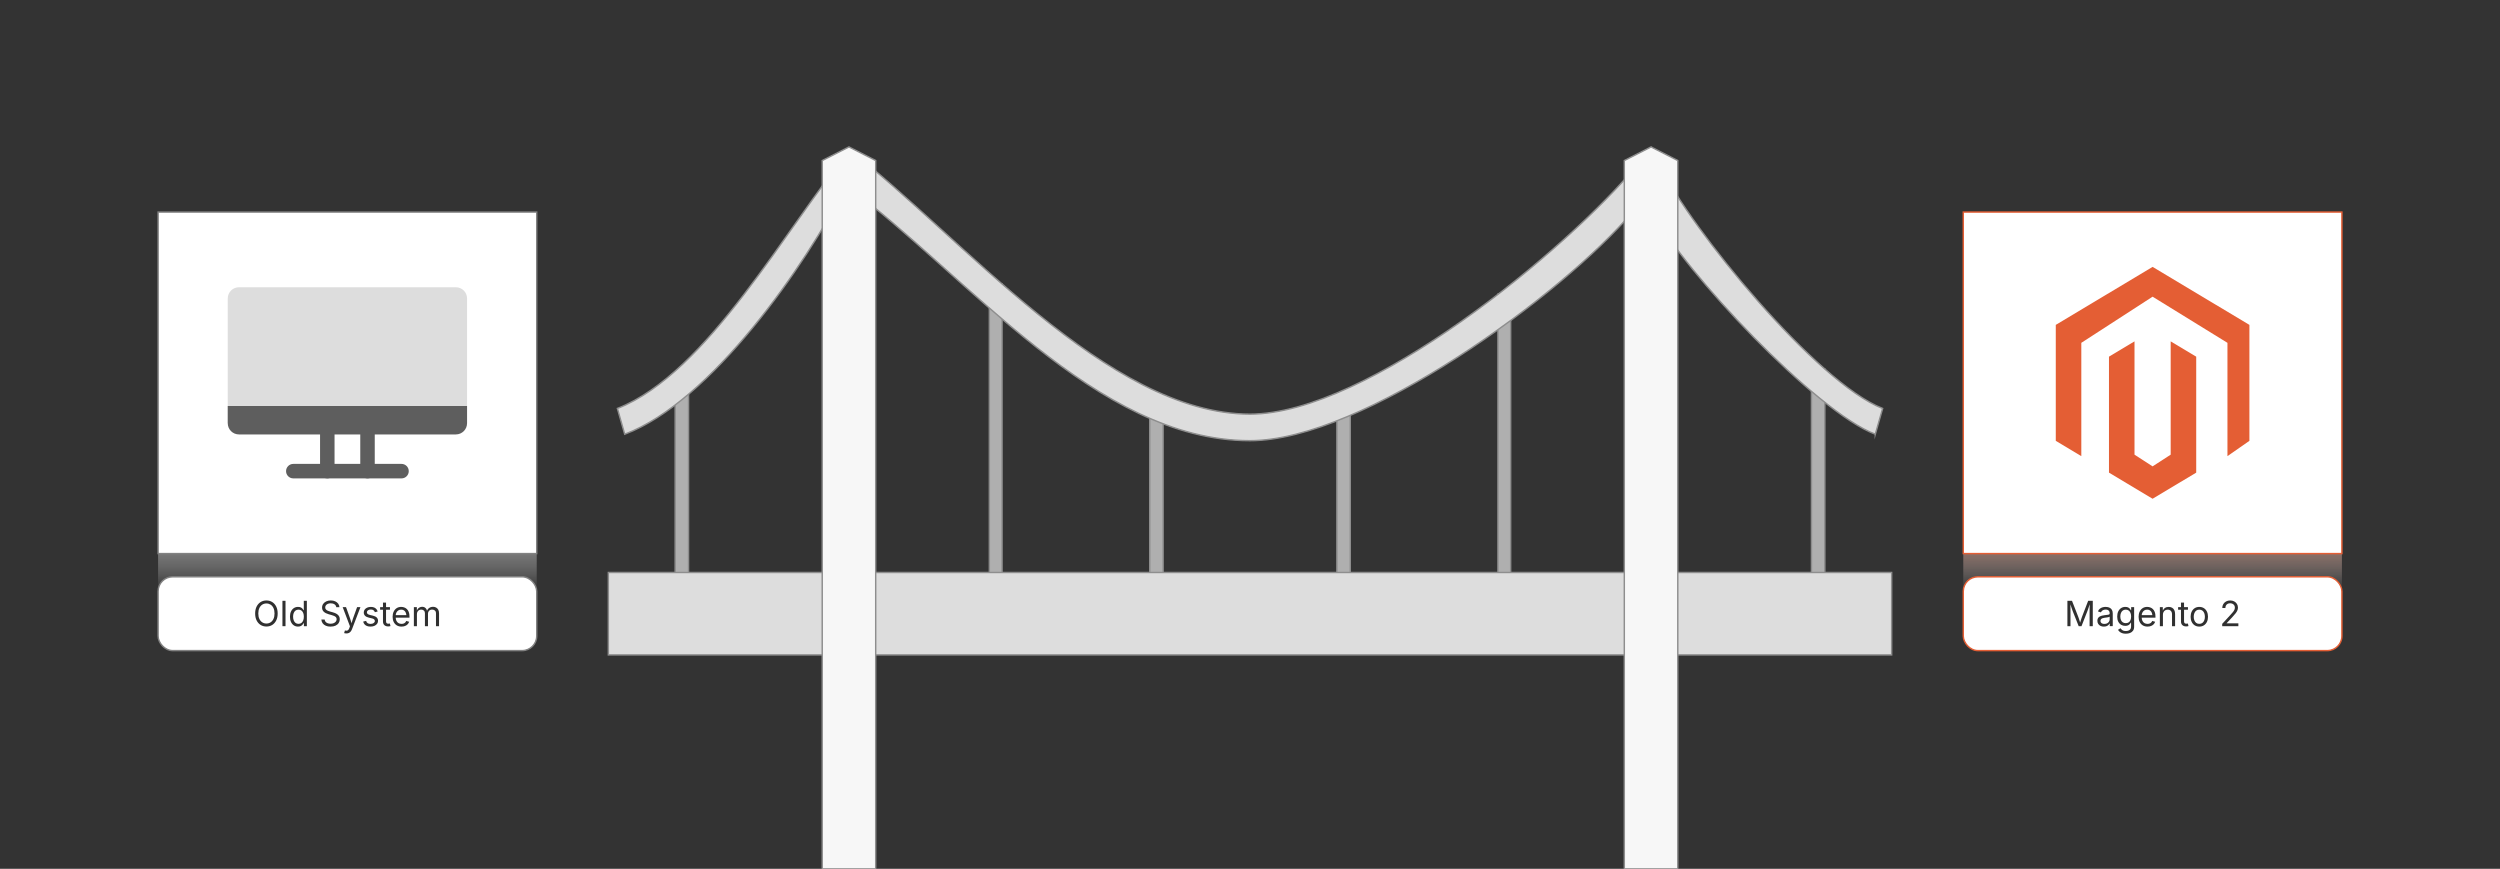 <?xml version="1.0" encoding="UTF-8"?><svg id="_02-Migration-Planning" xmlns="http://www.w3.org/2000/svg" xmlns:xlink="http://www.w3.org/1999/xlink" viewBox="0 0 860 298.867"><rect x="0" y="0" width="860" height="298.867" fill="#333333" stroke="none"/><defs><linearGradient id="linear-gradient" x1="740.492" y1="203.42" x2="740.492" y2="175.199" gradientUnits="userSpaceOnUse"><stop offset="0" stop-color="#fff" stop-opacity="0"/><stop offset="1" stop-color="#e45e34"/></linearGradient><linearGradient id="linear-gradient-2" x1="119.508" y1="203.42" x2="119.508" y2="175.199" gradientUnits="userSpaceOnUse"><stop offset="0" stop-color="#fff" stop-opacity="0"/><stop offset="1" stop-color="#828282"/></linearGradient></defs><g id="Layer_1"><g id="_459941840"><path id="_459942488" d="M400.109,139.186v58.512h-4.599v-58.512h4.599Z" fill="#afafaf" stroke="#8e8e8e" stroke-miterlimit="10" stroke-width=".5"/><path id="_459942440" d="M464.489,139.186v58.512h-4.599v-58.512h4.599Z" fill="#afafaf" stroke="#8e8e8e" stroke-miterlimit="10" stroke-width=".5"/><path id="_459942152" d="M236.859,134.076v63.622h-4.599v-63.622h4.599Z" fill="#afafaf" stroke="#8e8e8e" stroke-miterlimit="10" stroke-width=".5"/><path id="_459942704" d="M519.664,101.178v96.848h-4.374v-96.848h4.374Z" fill="#afafaf" stroke="#8e8e8e" stroke-miterlimit="10" stroke-width=".5"/><path id="_459942296" d="M627.74,126.939v70.759h-4.599v-70.759h4.599Z" fill="#afafaf" stroke="#8e8e8e" stroke-miterlimit="10" stroke-width=".5"/><path id="_459942752" d="M344.71,97.67v106.127h-4.374v-106.127h4.374Z" fill="#afafaf" stroke="#8e8e8e" stroke-miterlimit="10" stroke-width=".5"/><path id="_459942584" d="M650.73,225.29H209.27v-28.356h441.46v28.356Z" fill="#ddd" stroke="#8e8e8e" stroke-miterlimit="10" stroke-width=".5"/><path id="_459942056" d="M645.105,149.373l2.521-8.861c-22.716-8.877-66.089-61.798-76.443-83.264l-3.103-6.434-4.544,5.525c-24.322,29.57-93.175,86.122-133.534,86.122-49.023,0-99.365-61.302-137.695-90.795-21.609,26.096-48.822,76.69-79.928,88.845l2.522,8.861c29.624-11.107,62.201-57.883,76.252-85.544,41.869,31.115,85.901,87.758,138.814,87.758h.072c38.706,0,107.438-50.192,131.53-78.64l4.474-5.282,3.135,6.172c9.73,19.153,55.667,67.94,75.927,75.536l0-0Z" fill="#ddd" fill-rule="evenodd" stroke="#8e8e8e" stroke-miterlimit="10" stroke-width=".5"/><path id="_459941960" d="M577.158,55.228v243.639h-18.394V55.228l9.194-4.685,9.2,4.685Z" fill="#f7f7f7" stroke="#8e8e8e" stroke-miterlimit="10" stroke-width=".5"/><path id="_459941912" d="M301.241,55.228v243.639h-18.395V55.228l9.196-4.685,9.198,4.685Z" fill="#f7f7f7" stroke="#8e8e8e" stroke-miterlimit="10" stroke-width=".5"/></g></g><rect x="675.368" y="175.199" width="130.249" height="28.22" fill="url(#linear-gradient)" stroke-width="0"/><rect x="675.368" y="198.42" width="130.249" height="25.384" rx="5" ry="5" fill="#fff" stroke="#e45e34" stroke-miterlimit="10" stroke-width=".5"/><rect x="675.368" y="72.948" width="130.249" height="117.486" fill="#fff" stroke="#e45e34" stroke-miterlimit="10" stroke-width=".5"/><g id="LOGO"><polygon points="773.796 111.757 773.796 151.647 766.243 156.91 766.243 117.934 740.492 102.058 715.972 117.934 715.972 156.91 707.189 151.647 707.189 111.757 740.492 91.811 773.796 111.757" fill="#e45e34" stroke-width="0"/><polygon points="755.497 122.692 755.497 162.583 749.422 166.22 740.492 171.571 731.555 166.22 725.488 162.583 725.488 122.692 734.271 117.429 734.271 156.405 740.492 160.431 746.714 156.405 746.714 117.429 755.497 122.692" fill="#e45e34" stroke-width="0"/></g><path d="M711.187,215.407v-8.73h1.582l2.15,5.508c.051.129.108.29.173.483s.133.403.205.63.142.452.208.677.125.433.176.624h-.246c.055-.18.115-.38.182-.601s.136-.445.208-.674.142-.442.208-.642.125-.365.176-.498l2.121-5.508h1.588v8.73h-1.096v-4.986c0-.18.001-.385.003-.615s.006-.473.012-.727.012-.512.018-.773.011-.516.015-.762h.094c-.082.27-.169.544-.261.823s-.182.549-.27.809-.171.497-.249.712-.145.393-.199.533l-1.951,4.986h-.967l-1.98-4.986c-.055-.137-.119-.31-.193-.519s-.155-.441-.243-.697-.179-.525-.272-.809-.189-.567-.287-.853h.105c.008.219.015.455.021.709s.011.511.015.771.008.51.012.75.006.456.006.647v4.986h-1.061Z" fill="#303030" stroke-width="0"/><path d="M723.731,215.559c-.414,0-.79-.078-1.128-.234s-.606-.385-.806-.686-.299-.666-.299-1.096c0-.375.074-.68.223-.914s.347-.419.595-.554.522-.235.823-.302.604-.119.908-.158c.391-.051.709-.09.955-.117s.429-.074.548-.141.179-.18.179-.34v-.035c0-.273-.051-.505-.152-.694s-.254-.335-.457-.437-.457-.152-.762-.152c-.312,0-.58.049-.803.146s-.403.22-.542.366-.243.296-.313.448l-1.014-.334c.168-.398.395-.71.68-.935s.6-.384.943-.478.684-.141,1.02-.141c.219,0,.468.026.747.079s.549.157.809.313.475.388.645.694.255.716.255,1.228v4.318h-1.037v-.891h-.07c-.074.152-.193.31-.357.472s-.377.298-.639.407-.578.164-.949.164ZM723.913,214.628c.391,0,.721-.076.99-.229s.475-.351.615-.595.211-.499.211-.765v-.908c-.043.051-.137.097-.281.138s-.31.077-.495.108-.365.058-.539.079-.312.038-.413.05c-.254.031-.491.085-.712.161s-.397.188-.53.334-.199.345-.199.595c0,.227.059.416.176.568s.277.268.48.346.436.117.697.117Z" fill="#303030" stroke-width="0"/><path d="M731.29,217.997c-.484,0-.903-.062-1.257-.185s-.647-.286-.882-.489-.42-.424-.557-.662l.855-.551c.094.125.21.264.349.416s.326.282.562.39.546.161.929.161c.523,0,.954-.125,1.292-.375s.507-.645.507-1.184v-1.312h-.1c-.074.125-.179.273-.313.445s-.328.323-.58.454-.589.196-1.011.196c-.523,0-.994-.124-1.412-.372s-.748-.61-.99-1.087-.363-1.057-.363-1.74c0-.676.119-1.263.357-1.761s.567-.884.987-1.157.901-.41,1.444-.41c.422,0,.759.069,1.011.208s.446.298.583.478.242.328.316.445h.1v-1.049h1.025v6.721c0,.562-.127,1.022-.381,1.38s-.597.62-1.028.788-.913.252-1.444.252ZM731.261,214.364c.398,0,.734-.091,1.008-.272s.48-.443.621-.785.211-.751.211-1.228c0-.465-.069-.874-.208-1.228s-.345-.631-.618-.832-.611-.302-1.014-.302c-.414,0-.76.106-1.037.319s-.485.497-.624.853-.208.752-.208,1.189c0,.449.07.846.211,1.189s.35.612.627.806.621.29,1.031.29Z" fill="#303030" stroke-width="0"/><path d="M738.749,215.548c-.633,0-1.179-.141-1.638-.422s-.812-.674-1.061-1.178-.372-1.092-.372-1.764.121-1.264.363-1.775.585-.912,1.028-1.201.962-.434,1.556-.434c.348,0,.69.058,1.028.173s.645.301.92.557.495.593.659,1.011.246.93.246,1.535v.439h-5.086v-.891h4.518l-.492.328c0-.43-.067-.812-.202-1.146s-.335-.596-.601-.785-.596-.284-.99-.284-.732.097-1.014.29-.496.445-.645.756-.223.644-.223.999v.592c0,.484.084.896.252,1.233s.403.594.706.768.653.261,1.052.261c.258,0,.492-.037.703-.111s.393-.187.545-.337.27-.337.352-.56l1.02.281c-.102.328-.273.617-.516.867s-.542.445-.899.586-.761.211-1.21.211Z" fill="#303030" stroke-width="0"/><path d="M744.046,211.481v3.926h-1.055v-6.551h1.014l.006,1.588h-.146c.199-.605.483-1.035.853-1.289s.802-.381,1.298-.381c.441,0,.828.091,1.16.272s.591.455.776.82.278.825.278,1.38v4.16h-1.055v-4.072c0-.504-.132-.898-.396-1.184s-.624-.428-1.081-.428c-.312,0-.594.068-.844.205s-.447.336-.592.598-.217.58-.217.955Z" fill="#303030" stroke-width="0"/><path d="M752.659,208.856v.902h-3.387v-.902h3.387ZM750.257,207.298h1.055v6.41c0,.293.06.507.179.642s.317.202.595.202c.066,0,.151-.008.255-.023s.198-.031.284-.047l.217.891c-.109.039-.233.068-.372.088s-.276.029-.413.029c-.566,0-1.008-.149-1.324-.448s-.475-.716-.475-1.251v-6.492Z" fill="#303030" stroke-width="0"/><path d="M756.556,215.548c-.594,0-1.114-.141-1.562-.422s-.796-.676-1.046-1.184-.375-1.098-.375-1.77c0-.684.125-1.28.375-1.79s.599-.905,1.046-1.187.968-.422,1.562-.422c.598,0,1.121.141,1.57.422s.799.677,1.049,1.187.375,1.106.375,1.79c0,.672-.125,1.262-.375,1.77s-.6.902-1.049,1.184-.973.422-1.57.422ZM756.556,214.604c.441,0,.805-.113,1.09-.34s.496-.524.633-.894.205-.769.205-1.198c0-.434-.068-.837-.205-1.21s-.348-.674-.633-.902-.648-.343-1.09-.343c-.438,0-.797.114-1.078.343s-.49.528-.627.899-.205.775-.205,1.213c0,.43.068.829.205,1.198s.346.667.627.894.641.34,1.078.34Z" fill="#303030" stroke-width="0"/><path d="M764.437,215.407v-.803l2.9-3.146c.324-.352.594-.66.809-.926s.377-.519.486-.759.164-.495.164-.765c0-.305-.072-.568-.217-.791s-.34-.394-.586-.513-.525-.179-.838-.179c-.332,0-.62.067-.864.202s-.433.324-.565.568-.199.53-.199.858h-1.066c0-.516.119-.969.357-1.359s.562-.694.973-.911.875-.325,1.395-.325.979.108,1.38.325.715.509.943.876.343.779.343,1.236c0,.316-.057.624-.17.923s-.312.638-.598,1.017-.686.842-1.201,1.389l-1.91,2.033v.07h4.025v.979h-5.561Z" fill="#303030" stroke-width="0"/><rect x="54.383" y="175.199" width="130.249" height="28.22" fill="url(#linear-gradient-2)" stroke-width="0"/><rect x="54.383" y="198.42" width="130.249" height="25.384" rx="5" ry="5" fill="#fff" stroke="#828282" stroke-miterlimit="10" stroke-width=".5"/><rect x="54.383" y="72.948" width="130.249" height="117.486" fill="#fff" stroke="#828282" stroke-miterlimit="10" stroke-width=".5"/><path d="M91.652,215.524c-.746,0-1.411-.181-1.995-.542s-1.044-.877-1.38-1.547-.504-1.466-.504-2.388c0-.926.168-1.724.504-2.394s.796-1.187,1.38-1.55,1.249-.545,1.995-.545,1.41.182,1.992.545,1.04.88,1.374,1.55.501,1.468.501,2.394c0,.922-.167,1.718-.501,2.388s-.792,1.186-1.374,1.547-1.246.542-1.992.542ZM91.652,214.493c.52,0,.989-.132,1.409-.396s.754-.652,1.002-1.166.372-1.142.372-1.884c0-.75-.124-1.382-.372-1.896s-.582-.902-1.002-1.166-.89-.396-1.409-.396c-.523,0-.996.133-1.418.398s-.757.655-1.005,1.169-.372,1.144-.372,1.89c0,.742.124,1.369.372,1.881s.583.9,1.005,1.166.895.398,1.418.398Z" fill="#303030" stroke-width="0"/><path d="M98.215,206.677v8.73h-1.055v-8.73h1.055Z" fill="#303030" stroke-width="0"/><path d="M102.521,215.548c-.543,0-1.023-.139-1.441-.416s-.744-.67-.979-1.178-.352-1.109-.352-1.805c0-.691.118-1.29.354-1.796s.563-.896.981-1.169.898-.41,1.441-.41c.426,0,.764.07,1.014.211s.442.3.577.478.237.325.308.442h.082v-3.229h1.055v8.73h-1.02v-1.014h-.117c-.07.121-.175.272-.313.454s-.334.344-.586.486-.587.214-1.005.214ZM102.68,214.604c.398,0,.734-.104,1.008-.313s.48-.499.621-.87.211-.799.211-1.283-.069-.907-.208-1.269-.345-.644-.618-.847-.611-.305-1.014-.305c-.414,0-.759.107-1.034.322s-.481.505-.618.87-.205.774-.205,1.228c0,.457.069.872.208,1.245s.347.67.624.891.619.331,1.025.331Z" fill="#303030" stroke-width="0"/><path d="M113.713,215.559c-.629,0-1.175-.102-1.638-.305s-.825-.487-1.087-.853-.41-.792-.445-1.28h1.143c.031.328.143.599.334.812s.437.371.735.475.618.155.958.155c.395,0,.749-.064,1.063-.193s.563-.311.747-.545.275-.506.275-.814c0-.281-.079-.51-.237-.686s-.368-.32-.63-.434-.549-.213-.861-.299l-1.055-.299c-.703-.199-1.25-.484-1.641-.855s-.586-.846-.586-1.424c0-.492.133-.923.398-1.292s.625-.655,1.078-.858.961-.305,1.523-.305c.574,0,1.082.102,1.523.305s.79.479,1.046.829.392.745.407,1.187h-1.09c-.051-.426-.254-.755-.609-.987s-.793-.349-1.312-.349c-.375,0-.704.062-.987.185s-.503.291-.659.504-.234.456-.234.729c0,.305.095.55.284.735s.414.33.674.434.495.185.706.243l.873.24c.234.062.493.148.776.258s.554.255.812.437.47.412.636.691.249.622.249,1.028c0,.477-.124.906-.372,1.289s-.608.686-1.081.908-1.045.334-1.717.334Z" fill="#303030" stroke-width="0"/><path d="M118.383,217.78l.27-.914.111.029c.215.055.41.069.586.044s.334-.112.475-.261.264-.379.369-.691l.188-.545-2.502-6.586h1.154l1.395,3.885c.148.406.273.809.375,1.207s.209.785.322,1.16h-.387c.113-.375.222-.763.325-1.163s.228-.802.372-1.204l1.406-3.885h1.148l-2.877,7.529c-.133.348-.292.634-.478.858s-.401.391-.647.498-.523.161-.832.161c-.188,0-.35-.014-.486-.041s-.232-.055-.287-.082Z" fill="#303030" stroke-width="0"/><path d="M127.459,215.548c-.449,0-.849-.065-1.198-.196s-.638-.325-.864-.583-.379-.574-.457-.949l1.002-.24c.094.359.271.623.53.791s.585.252.976.252c.457,0,.821-.098,1.093-.293s.407-.428.407-.697c0-.227-.079-.415-.237-.565s-.399-.263-.724-.337l-1.09-.258c-.594-.141-1.035-.358-1.324-.653s-.434-.673-.434-1.134c0-.375.105-.706.316-.993s.499-.512.864-.674.78-.243,1.245-.243c.449,0,.831.067,1.146.202s.57.32.768.557.345.509.442.817l-.955.246c-.09-.234-.239-.447-.448-.639s-.524-.287-.946-.287c-.391,0-.716.09-.976.27s-.39.406-.39.68c0,.242.088.437.264.583s.455.265.838.354l.99.234c.594.141,1.033.358,1.318.653s.428.667.428,1.116c0,.383-.108.724-.325,1.022s-.52.534-.908.706-.839.258-1.351.258Z" fill="#303030" stroke-width="0"/><path d="M134.145,208.856v.902h-3.387v-.902h3.387ZM131.742,207.298h1.055v6.41c0,.293.06.507.179.642s.317.202.595.202c.066,0,.151-.008.255-.023s.198-.031.284-.047l.217.891c-.109.039-.233.068-.372.088s-.276.029-.413.029c-.566,0-1.008-.149-1.324-.448s-.475-.716-.475-1.251v-6.492Z" fill="#303030" stroke-width="0"/><path d="M138.129,215.548c-.633,0-1.179-.141-1.638-.422s-.812-.674-1.061-1.178-.372-1.092-.372-1.764.121-1.264.363-1.775.585-.912,1.028-1.201.962-.434,1.556-.434c.348,0,.69.058,1.028.173s.645.301.92.557.495.593.659,1.011.246.93.246,1.535v.439h-5.086v-.891h4.518l-.492.328c0-.43-.067-.812-.202-1.146s-.335-.596-.601-.785-.596-.284-.99-.284-.732.097-1.014.29-.496.445-.645.756-.223.644-.223.999v.592c0,.484.084.896.252,1.233s.403.594.706.768.653.261,1.052.261c.258,0,.492-.037.703-.111s.393-.187.545-.337.27-.337.352-.56l1.02.281c-.102.328-.273.617-.516.867s-.542.445-.899.586-.761.211-1.21.211Z" fill="#303030" stroke-width="0"/><path d="M142.371,215.407v-6.551h1.025l.006,1.465h-.082c.09-.355.231-.649.425-.882s.42-.407.68-.524.53-.176.812-.176c.477,0,.862.146,1.157.439s.485.678.571,1.154h-.141c.078-.328.221-.611.428-.85s.458-.422.753-.551.616-.193.964-.193c.379,0,.725.082,1.037.246s.562.412.747.744.278.752.278,1.26v4.418h-1.055v-4.389c0-.473-.133-.811-.398-1.014s-.574-.305-.926-.305c-.293,0-.546.062-.759.185s-.377.292-.492.507-.173.461-.173.738v4.277h-1.055v-4.494c0-.363-.121-.656-.363-.879s-.549-.334-.92-.334c-.254,0-.493.06-.718.179s-.405.296-.542.53-.205.525-.205.873v4.125h-1.055Z" fill="#303030" stroke-width="0"/><path d="M138.12,164.567h-37.225c-1.377,0-2.493-1.116-2.493-2.493,0-1.377,1.116-2.493,2.493-2.493h37.225c1.377,0,2.493,1.116,2.493,2.493-0,1.377-1.116,2.493-2.493,2.493h0Z" fill="#5e5e5e" stroke-width="0"/><path d="M112.592,164.567c-1.377,0-2.493-1.116-2.493-2.493v-19.732c0-1.377,1.116-2.493,2.493-2.493s2.493,1.116,2.493,2.493v19.732c0,1.377-1.116,2.493-2.493,2.493ZM126.423,164.567c-1.377,0-2.493-1.116-2.493-2.493v-19.732c0-1.377,1.116-2.493,2.493-2.493,1.377,0,2.493,1.116,2.493,2.493v19.732c0,1.377-1.116,2.493-2.493,2.493Z" fill="#5e5e5e" stroke-width="0"/><path d="M160.668,145.593v-42.926c0-2.128-1.725-3.852-3.852-3.852h-74.617c-2.128,0-3.852,1.725-3.852,3.852v42.926h82.321Z" fill="#ddd" stroke-width="0"/><path d="M160.668,139.675v5.918c0,2.128-1.725,3.853-3.853,3.853h-74.617c-2.127,0-3.852-1.724-3.852-3.853v-5.918l0-.001h82.321l0.0.001Z" fill="#5e5e5e" stroke-width="0"/></svg>